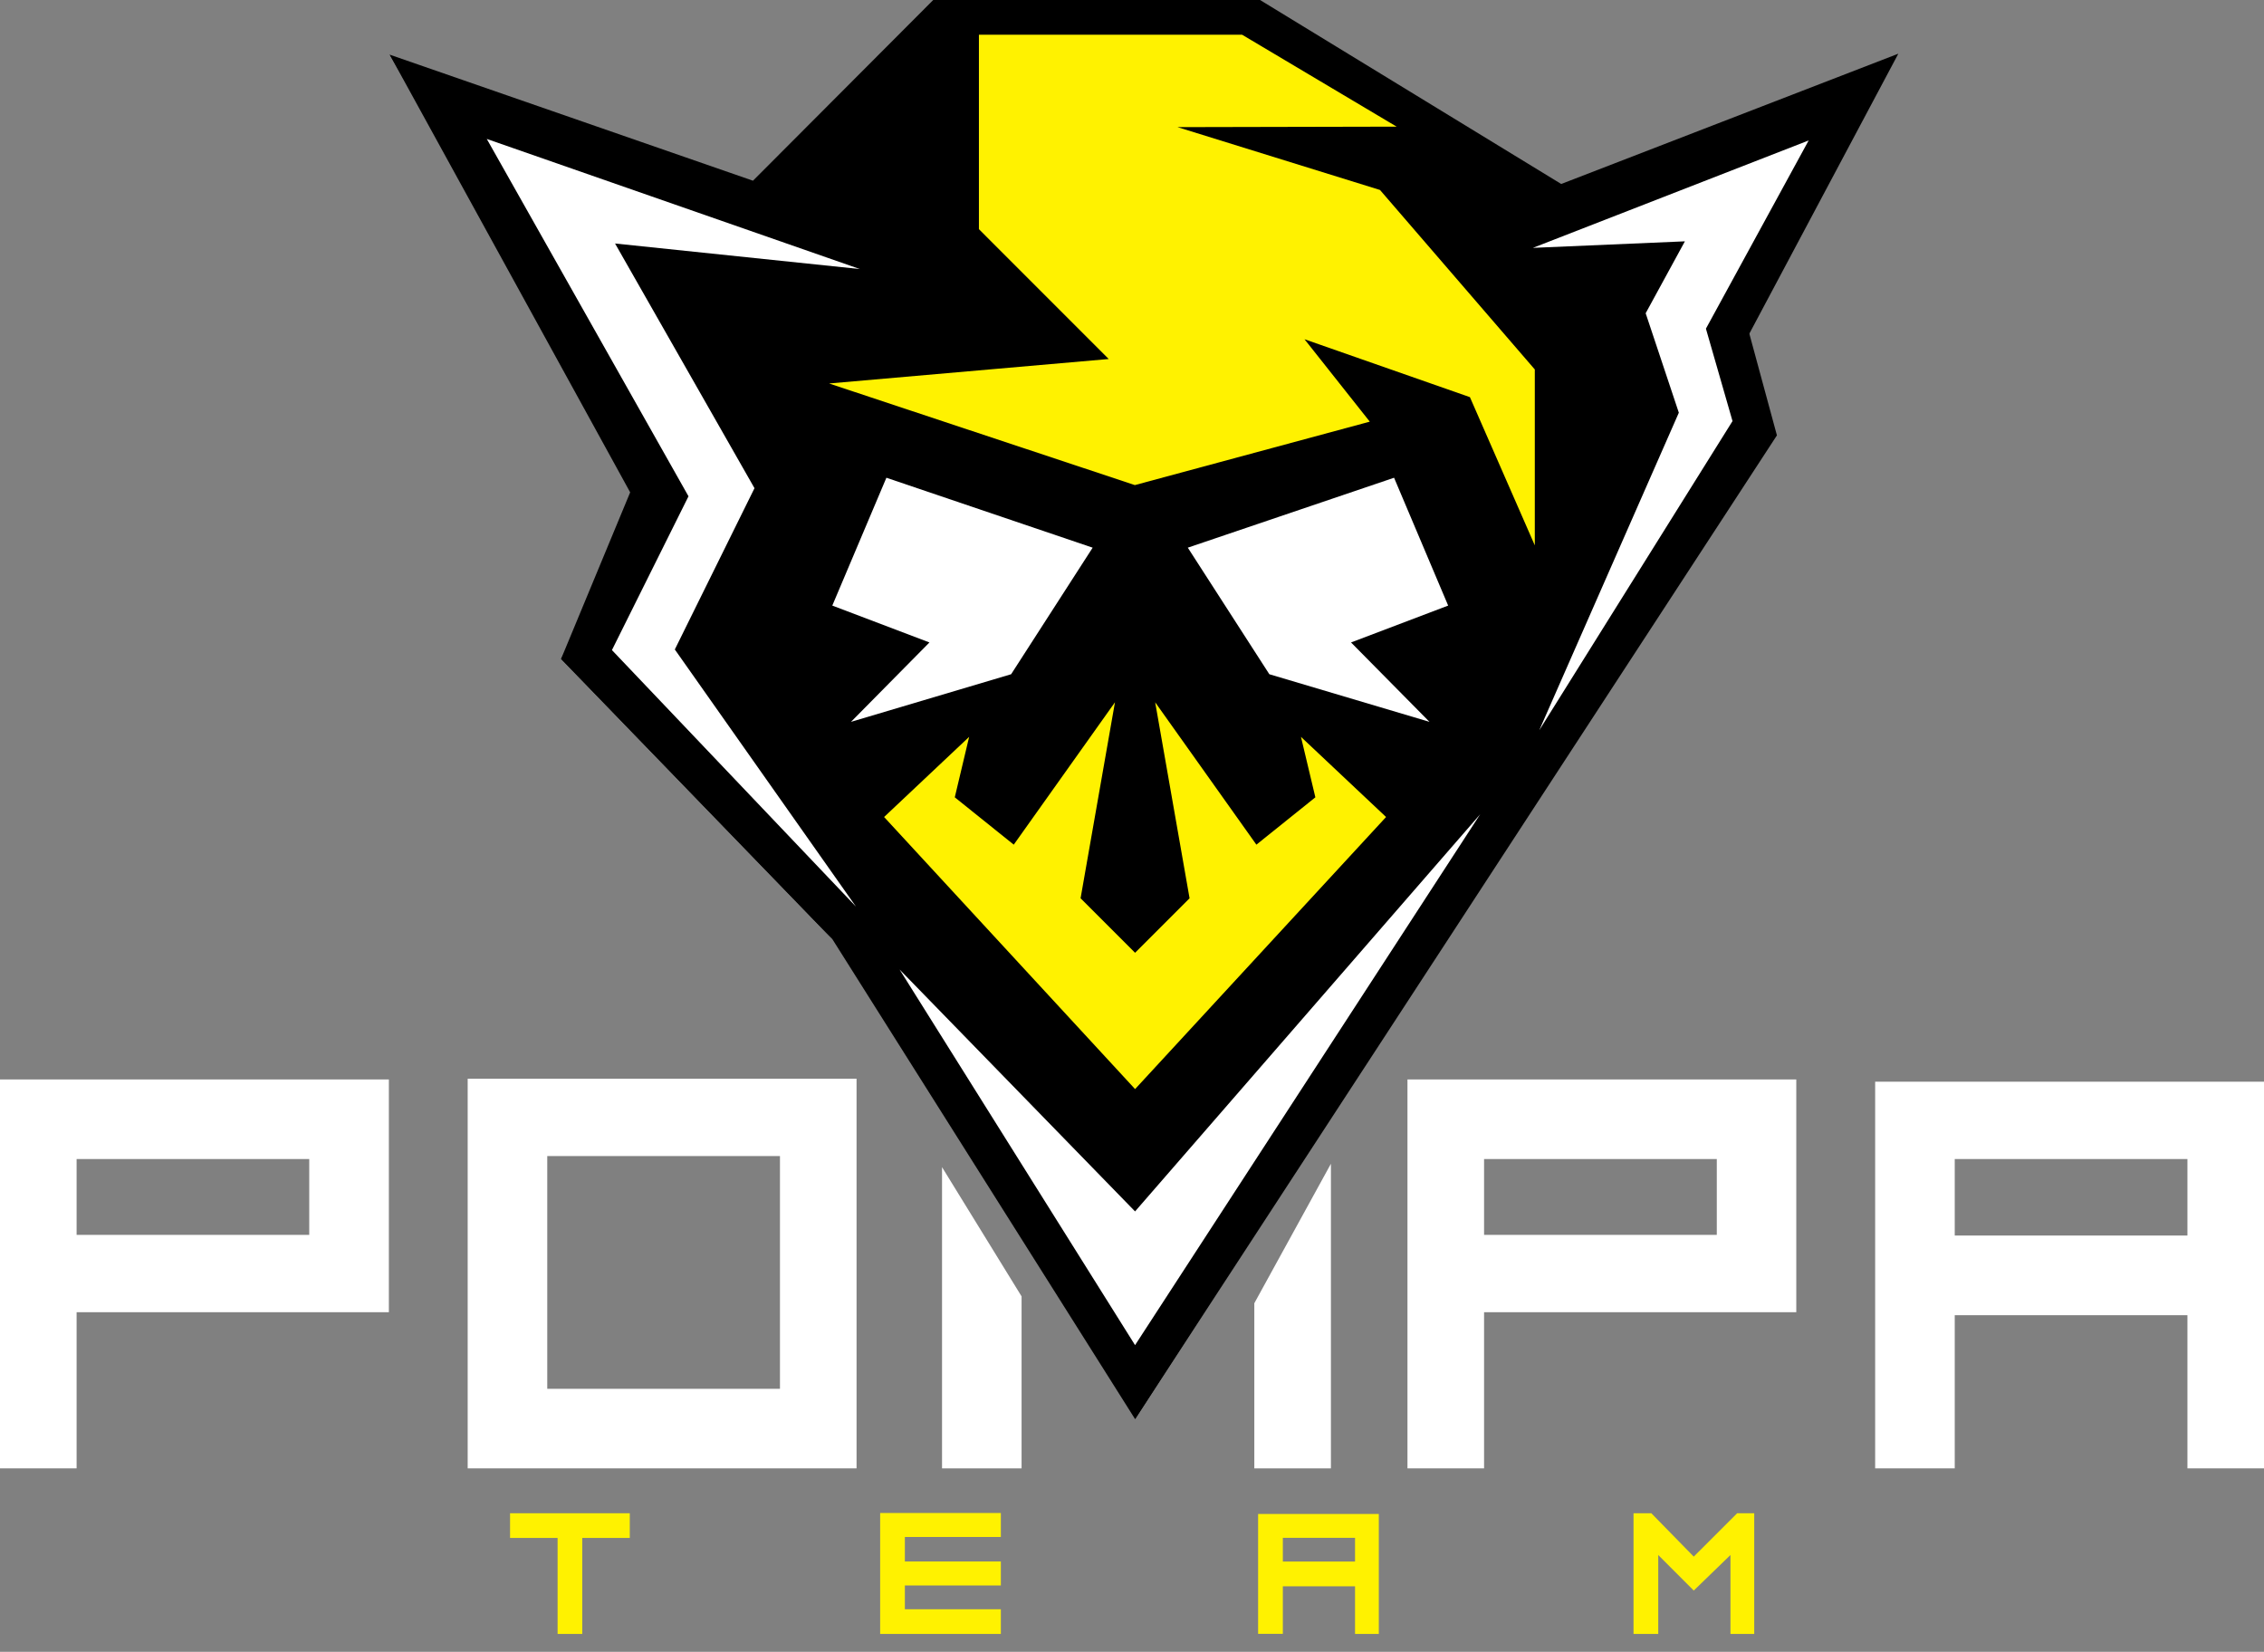 <svg width="122" height="89" viewBox="0 0 122 89" fill="none" xmlns="http://www.w3.org/2000/svg">
<rect x="0" y="0" width="122" height="89" fill="#808080" stroke="none"/>
<g clip-path="url(#clip0_1411_57)">
<path d="M33.937 82.865H31.376V88.037H30.047V82.865H27.485V81.535H33.937V82.865Z" fill="#FFF200"/>
<path d="M48.76 82.815V84.134H53.933V85.426H48.76V86.707H53.933V88.037H47.429V81.523H53.933V82.815H48.76Z" fill="#FFF200"/>
<path d="M74.3 88.039H73.019V85.472H69.128V88.033H67.796V81.573H74.3V88.039ZM73.019 82.858H69.128V84.137H73.019V82.858Z" fill="#FFF200"/>
<path d="M94.53 81.535V88.037H93.249V83.785L91.271 85.701L89.358 83.785V88.037H88.026V81.535H88.985L91.271 83.872L93.61 81.535H94.53Z" fill="#FFF200"/>
<path d="M0 79.117H4.128V70.703H20.955V58.162H0V79.117ZM4.128 62.45H16.664V66.536H4.128V62.45Z" fill="white"/>
<path d="M25.202 79.117H46.157V58.122H25.202V79.117ZM29.49 62.289H42.03V74.83H29.49V62.289Z" fill="white"/>
<path d="M50.763 79.117H55.05V69.85L50.763 62.887V79.117Z" fill="white"/>
<path d="M67.591 79.117H71.719V62.704L67.591 70.219V79.117Z" fill="white"/>
<path d="M75.844 79.117H79.972V70.703H96.796V58.162H75.844V79.117ZM79.972 62.45H92.513V66.536H79.972V62.45Z" fill="white"/>
<path d="M101.046 58.283V79.117H105.335V70.864H117.874V79.117H122.01V58.283H101.046ZM117.874 66.572H105.335V62.45H117.874V66.572Z" fill="white"/>
<path d="M21 2.945L40.576 9.737L50.289 0H67.9L84.129 9.913L102.295 2.893L93.992 18.493L95.401 23.458L61.167 76.463L44.85 50.597L30.235 35.502L34.765 26.746L21 2.945Z" fill="black"/>
<path d="M21 2.944L33.958 26.528L30.235 35.502L44.85 50.597L38.562 43.629L31.342 35.099L35.82 26.494L22.812 4.378L21 2.944Z" fill="black"/>
<path d="M94.266 17.976L95.753 23.458L61.165 76.463L61.646 73.964L70.66 58.968L81.427 42.899L86.09 36.524L94.611 23.458L93.437 19.517L93.169 17.976L93.874 16.9L94.266 17.976Z" fill="black"/>
<path d="M63.453 6.85L75.261 6.824L66.933 1.871H52.751V12.348L59.745 19.344L44.677 20.662L61.154 26.137L73.813 22.719L70.296 18.279L79.209 21.398L82.706 29.385V19.907L74.364 10.236L63.453 6.85Z" fill="#FFF200"/>
<path d="M74.691 44.021L72.204 44.874L74.691 44.021L70.105 39.703L70.881 42.96L67.703 45.511L62.249 37.84L64.102 48.4L61.166 51.336L58.229 48.4L60.082 37.84L54.628 45.511L51.45 42.96L52.224 39.703L47.641 44.021L61.166 58.681L74.691 44.021Z" fill="#FFF200"/>
<path d="M54.487 36.328L58.88 29.509L47.765 25.741L44.85 32.629L50.085 34.616L45.857 38.894L54.487 36.328Z" fill="white"/>
<path d="M75.122 25.741L64.007 29.509L68.401 36.328L77.031 38.894L72.803 34.616L78.037 32.629L75.122 25.741Z" fill="white"/>
<path d="M40.657 26.304L33.143 13.12L46.334 14.496L26.231 7.486L37.101 26.741L32.975 35.027L46.125 48.848L36.364 34.994L40.657 26.304Z" fill="white"/>
<path d="M48.474 52.236L61.165 72.477L79.763 43.873L61.165 65.272L48.474 52.236Z" fill="white"/>
<path d="M97.463 7.568L82.603 13.355L90.794 13.003L88.68 16.878L90.467 22.237L82.945 39.348L93.36 22.689L91.927 17.709L97.463 7.568Z" fill="white"/>
</g>
<defs>
<clipPath id="clip0_1411_57">
<rect width="122" height="88.037" fill="white"/>
</clipPath>
</defs>
</svg>

